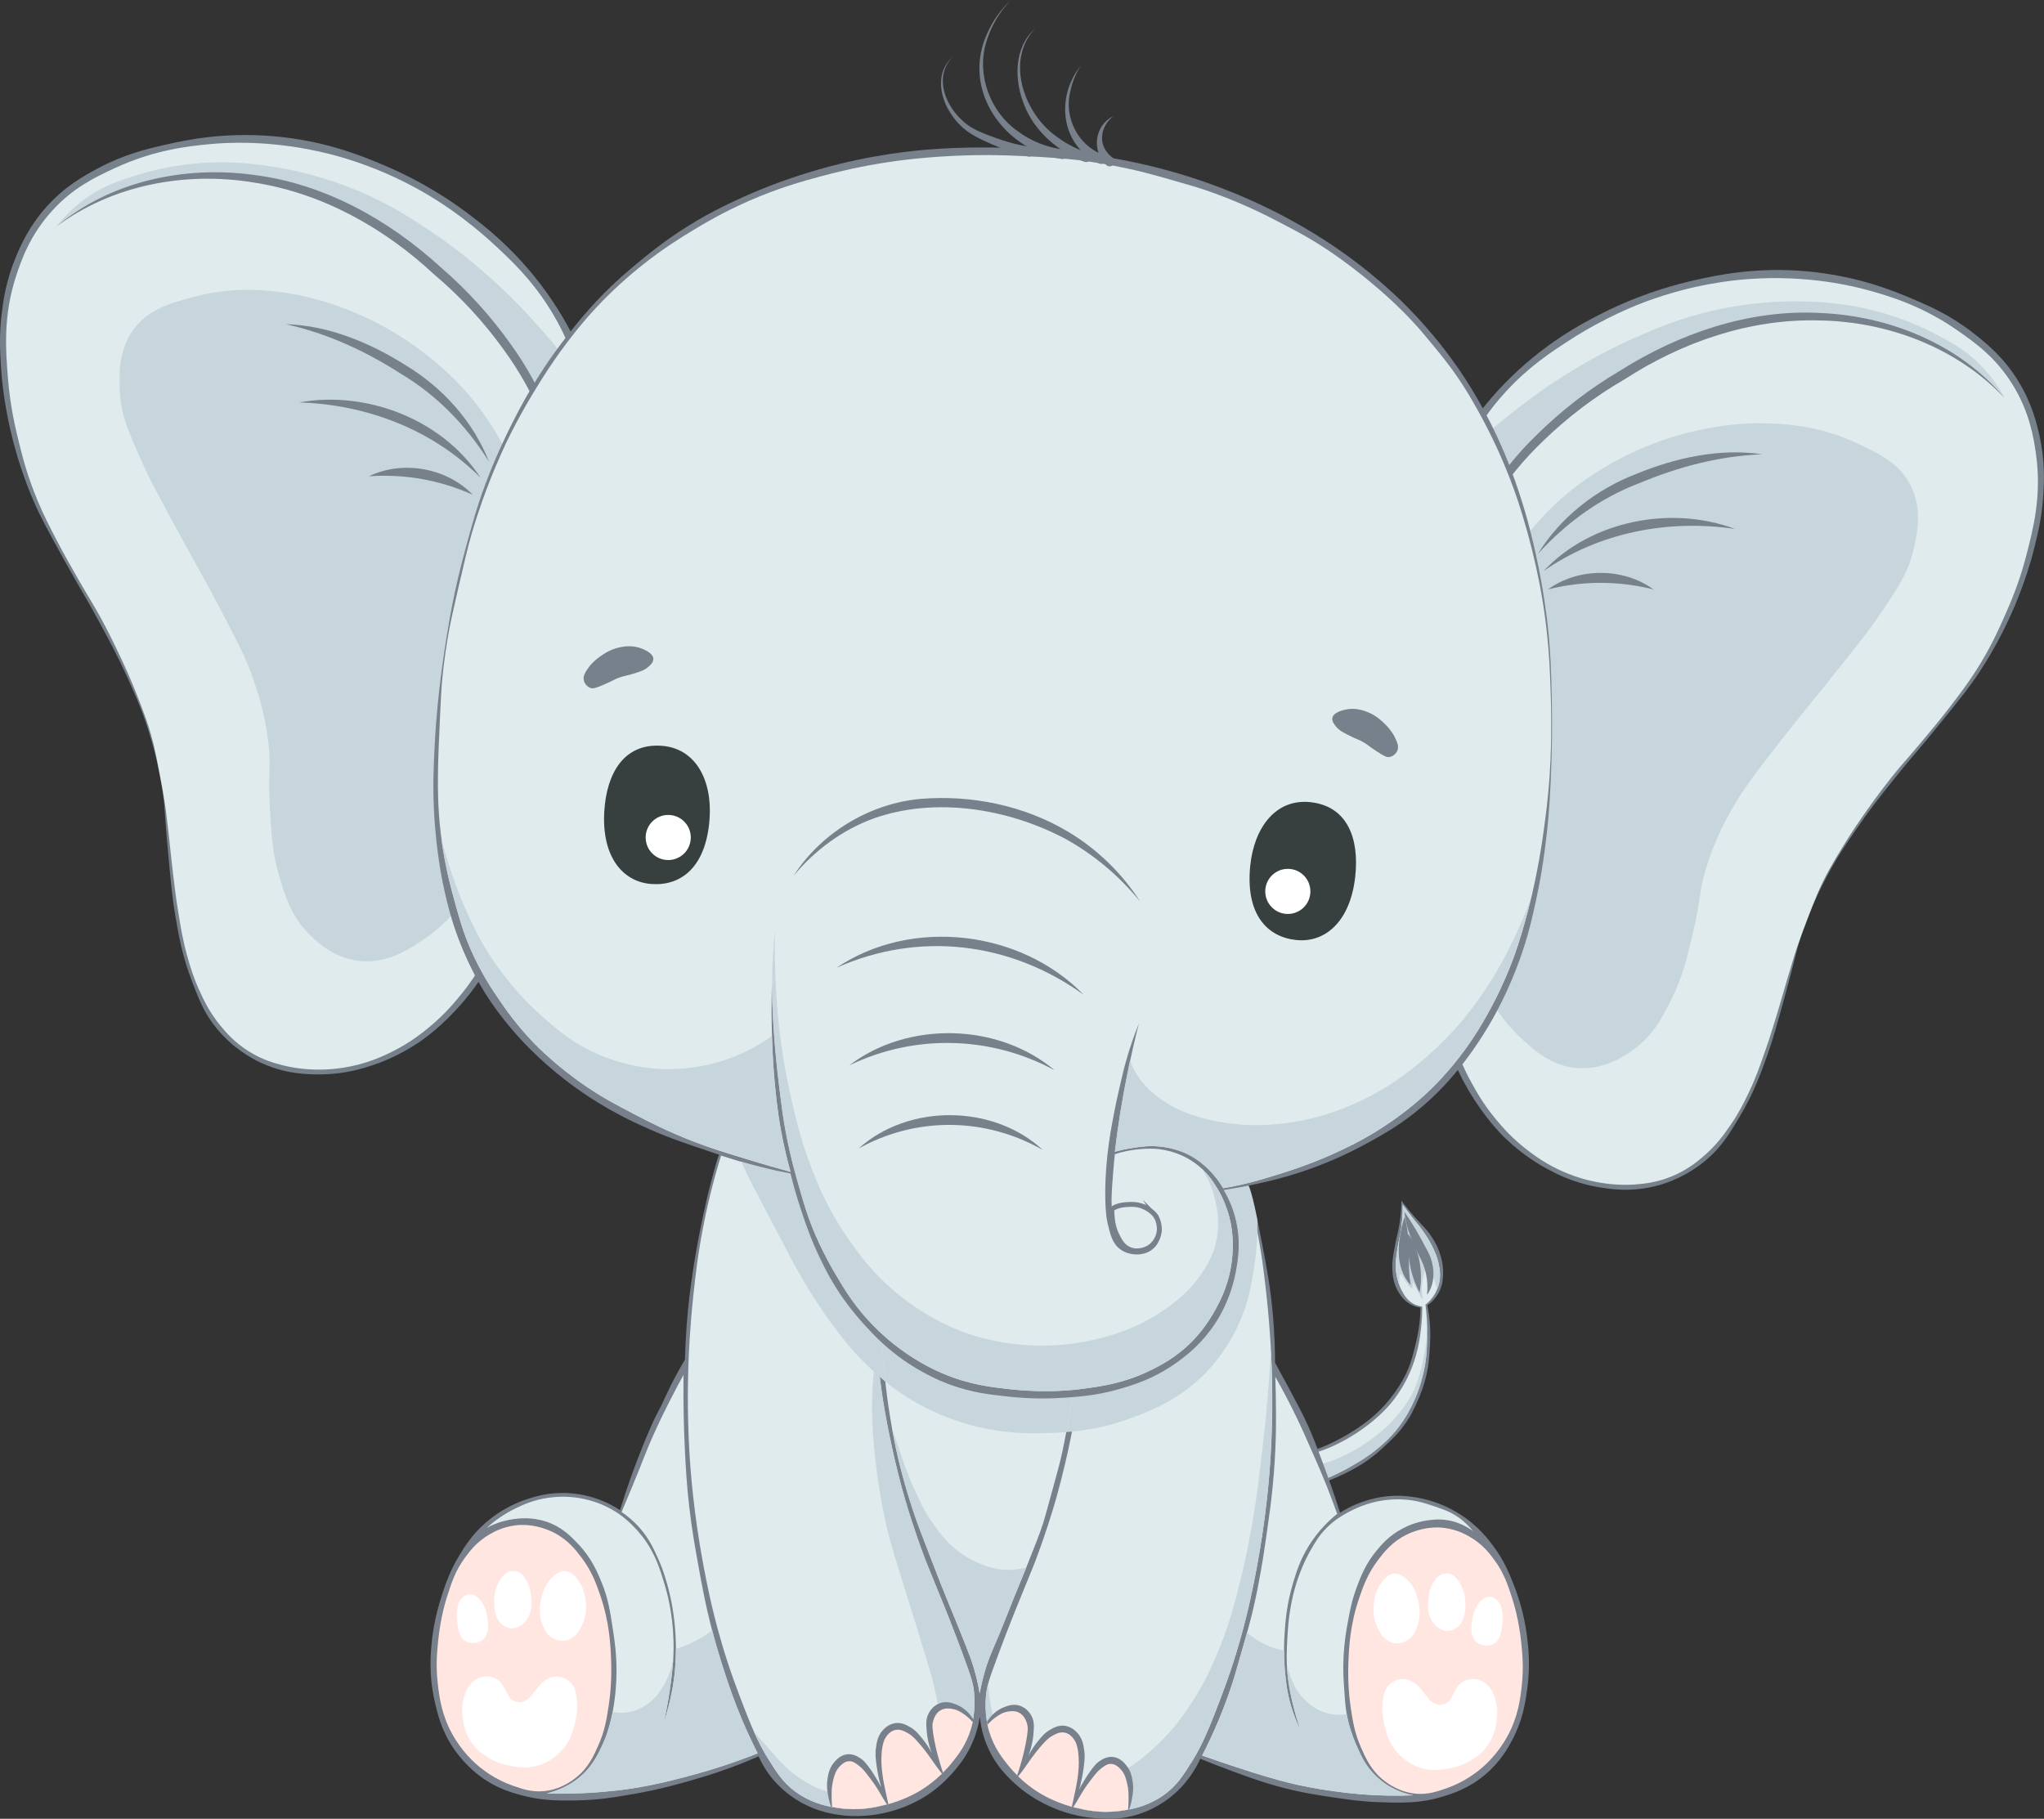 <?xml version="1.0" encoding="UTF-8"?><svg id="Layer_1" xmlns="http://www.w3.org/2000/svg" viewBox="0 0 420.41 374.12"><rect x="0" y="0" width="420.41" height="374.12" fill="#333333" stroke="none"/><defs><style>.cls-1{fill:#c7d6dc;}.cls-2{fill:#77818b;}.cls-3{fill:#76818b;}.cls-4{fill:#fff;}.cls-5{fill:#ffe6e1;}.cls-6{fill:none;stroke:#78808c;stroke-miterlimit:10;}.cls-7{fill:#78808c;}.cls-8{fill:#e0ebed;}.cls-9{fill:#dfebec;}.cls-10{fill:#c7d6dd;}.cls-11{fill:#37403f;}</style></defs><path class="cls-7" d="M270.38,298.28c1-.36,2.22-.85,3.57-1.5,2.05-.98,3.59-1.92,4.38-2.43,1.42-.91,3.21-2.08,5.23-4.04,1.81-1.77,3-3.39,3.6-4.27.55-.81,1.51-2.23,2.39-4.27.73-1.7,1.05-3,1.56-5.09.29-1.2.63-2.6.85-4.49.15-1.3.19-2.4.2-3.22-.49-.07-1.21-.23-1.99-.65-1.46-.78-2.18-1.96-2.57-2.61-1.1-1.85-1.18-3.64-1.23-4.87-.05-1.34.15-2.45.56-4.67.35-1.9.53-2.3.8-3.75.24-1.28.5-3.13.51-5.45,1.03,1.39,1.98,2.53,2.75,3.39,1.67,1.9,2.24,2.26,3.22,3.68.5.73,1.34,1.97,1.94,3.8.27.81.72,2.23.67,4.13-.03.94-.06,2.21-.76,3.64-.75,1.54-1.86,2.45-2.48,2.88.17.87.37,2.07.49,3.51.18,2.19.1,3.86.02,5.16-.1,1.69-.18,3.12-.56,5-.56,2.76-1.41,4.75-1.9,5.87-.62,1.44-1.39,3.17-2.84,5.16-1.2,1.65-2.3,2.69-3.66,3.97-1.02.97-2.38,2.24-4.4,3.6-1.63,1.09-3,1.78-4,2.28-1.45.72-2.73,1.25-3.73,1.63-.88-2.14-1.76-4.27-2.64-6.41Z"/><path class="cls-9" d="M295.88,259.87c-.33-1.52-.85-2.58-1.36-3.6-.78-1.57-1.59-2.68-2.14-3.44-.82-1.12-1.15-1.4-2.43-3.08-.62-.81-1.11-1.49-1.43-1.94.02,2.5-.24,4.47-.49,5.83-.21,1.12-.4,1.78-.63,3.35-.27,1.9-.41,2.85-.31,4.11.18,2.36,1.01,3.97,1.18,4.29.51.96,1.12,2.07,2.43,2.79.71.39,1.38.52,1.83.58,0,1.21-.06,2.78-.27,4.6-.16,1.4-.37,3.14-1,5.36-.79,2.78-1.81,4.77-2.19,5.47-1.08,2.03-2.18,3.46-2.7,4.11-1.45,1.8-2.77,2.95-3.73,3.77-.46.4-2.13,1.81-4.58,3.31-2.45,1.5-4.44,2.32-4.94,2.52-.95.38-1.8.68-2.53.91.73,1.78,1.46,3.56,2.2,5.34,2.06-.87,3.77-1.76,5.09-2.52,1.55-.89,3.29-1.89,5.34-3.57,1.1-.91,2.7-2.24,4.35-4.38,1.21-1.56,1.93-2.88,2.34-3.64.49-.9,1.52-2.91,2.34-5.67.56-1.88.82-3.41.94-4.2.26-1.73.29-3.02.33-4.94.03-1.03.05-2.25-.04-3.89-.07-1.19-.19-2.2-.29-2.97.5-.39,1.23-1.05,1.85-2.08.22-.36.7-1.21.96-2.41.36-1.65.09-2.98-.13-4.02Z"/><path class="cls-10" d="M295.58,265.27c.16-.38.32-.84.44-1.38.36-1.65.09-2.98-.13-4.02-.33-1.52-.85-2.58-1.36-3.6-.78-1.57-1.59-2.68-2.14-3.44-.82-1.12-1.15-1.4-2.43-3.08-.62-.81-1.11-1.49-1.43-1.94.02,2.5-.24,4.47-.49,5.83-.21,1.12-.4,1.78-.63,3.35-.27,1.9-.41,2.85-.31,4.11.11,1.4.44,2.53.73,3.29,0-.37,0-.71,0-1.01,0-.52.03-1.28.25-1.32.19-.04.38.53,1,1.47.3.46,1.04,1.57,1.34,1.45.28-.11.03-1.16.2-1.21.14-.03.4.66.87,1.63.33.68.91,1.87,1.09,1.81.17-.05-.21-1.05-.13-2.64.04-.69.14-1.18.33-2.05.29-1.3.43-1.95.71-1.99.15-.02.48.11,1.16,1.79.31.76.65,1.74.93,2.94Z"/><path class="cls-10" d="M293.56,274.32c-.25,2.4-.62,4.42-.97,6.01-.74,3.35-1.47,5.03-2.05,6.19-1.24,2.44-2.67,4.1-3.48,5.03-1.73,1.98-3.31,3.22-4.35,4.02-2.67,2.06-5.06,3.29-6.37,3.9-1.25.59-2.84,1.23-4.72,1.79.39.96.79,1.92,1.18,2.88,2.06-.87,3.77-1.76,5.09-2.52,1.55-.89,3.29-1.89,5.34-3.57,1.1-.91,2.7-2.24,4.35-4.38,1.21-1.56,1.93-2.88,2.34-3.64.49-.9,1.52-2.91,2.34-5.67.56-1.88.82-3.41.94-4.2.26-1.73.29-3.02.33-4.94,0-.29.01-.59.02-.91Z"/><path class="cls-3" d="M288.89,250.29c1.4,4.65.43,9.33,1.28,14.08-3.52-3.78-2.67-9.55-1.28-14.08h0Z"/><path class="cls-3" d="M289.61,253.77c2.45,3.49,3.09,7.97,2.38,12.12-2.01-3.71-2.59-7.94-2.38-12.12h0Z"/><path class="cls-3" d="M288.86,249.28c1.79,2.55,3.23,5.12,4.65,7.84,1.56,2.69,1.95,6.62,0,9.22.32-3.09-.29-5.67-1.78-8.32-1.37-2.74-2.56-5.65-2.87-8.74h0Z"/><path class="cls-3" d="M285.36,138.29c.47-9.05,1.32-14.39,2.74-19.45,1.19-4.24,3.31-11.67,7.96-20.58,2.79-5.35,6.34-12.01,13.1-19.06,8.21-8.55,16.51-12.82,20.63-14.89,3.24-1.63,9.73-4.61,18.49-6.61,4.7-1.07,12.85-2.86,23.49-1.88,10.35.96,17.81,4.05,21.53,5.63,3.62,1.54,7.89,3.38,12.68,7.15,2.57,2.02,6.09,4.84,9.11,9.74,2.89,4.68,3.86,8.91,4.38,11.25,1.17,5.3.96,9.5.8,12.15-.26,4.39-1.02,7.59-1.79,10.72-.46,1.87-1.93,7.6-5.18,14.65-1.31,2.84-3.33,6.81-6.25,11.25-1.94,2.95-4.09,5.61-8.31,10.81-4.81,5.93-5.39,6.33-9.38,11.34-2.82,3.54-4.86,6.12-7.41,9.83-2.14,3.11-4.18,6.07-6.43,10.36-1.14,2.17-2.99,5.95-4.73,10.9-1.42,4.03-1.26,4.57-3.75,13.58-1.58,5.72-2.37,8.58-3.48,11.7-1.42,3.99-2.88,8.02-5.72,12.77-2.17,3.63-3.74,6.26-6.88,8.93-3.97,3.37-7.99,4.71-9.65,5.18-5.68,1.62-10.34.83-12.95.36-4.92-.89-8.37-2.72-10.27-3.75-1.23-.67-4.69-2.62-8.4-6.16-.89-.85-4.24-4.13-7.68-10-2.9-4.95-4.16-8.84-6.52-16.26-2.69-8.47-4.16-15.08-4.56-16.91-1.02-4.71-1.59-8.17-3.45-21.8-3.33-24.33-2.27-28.24-2.13-30.95Z"/><path class="cls-8" d="M286.8,139.1c.19-3.24.5-8.04,1.76-14.28.31-1.51,1.67-8.05,4.88-16.32,3.03-7.79,6.28-13.45,7.86-16.08,2.65-4.39,4.78-7.94,8.58-12.03,4.63-4.99,9.01-7.87,12.86-10.36,7.49-4.85,13.94-7.31,16.08-8.1,9.5-3.48,17.44-4.28,20.84-4.53,12.28-.88,21.6,1.49,24.42,2.26,4.19,1.15,11.11,3.12,18.58,8.34,3.63,2.53,7.77,5.49,11.2,10.96,3.59,5.74,4.42,11.11,4.88,14.29,1.25,8.66-.53,15.49-2.02,21.2-1.46,5.61-3.33,9.85-4.59,12.68-1.12,2.53-2.85,6.38-5.84,11.02-1.66,2.58-3.13,4.5-5.06,7.03-2.14,2.8-3.91,4.91-6.13,7.56-3.57,4.25-3.8,4.32-5.96,7.03-.44.56-2.53,3.18-5.12,6.85-1.33,1.89-2.98,4.23-4.94,7.44-1.97,3.22-3.61,5.92-5.27,9.77-.68,1.58-1.3,3.21-2.21,5.6-.65,1.71-1.24,3.25-1.92,5.25-.29.85-.69,2.06-2.01,6.5-1.32,4.45-1.35,4.7-2.14,7.3-.77,2.54-1.42,4.68-2.37,7.41-1.21,3.49-2.07,5.97-3.62,9.16-.9,1.86-1.9,3.9-3.62,6.39-1.31,1.89-2.9,4.16-5.63,6.48-1.23,1.05-3.33,2.8-6.57,4.11-3.09,1.25-5.66,1.47-7.37,1.61-1.36.11-6.39.4-12.46-1.7-4.58-1.58-7.62-3.79-9.2-4.96-3.59-2.65-5.8-5.29-7.01-6.74-2.59-3.12-4.09-5.82-5.18-7.82-.48-.87-2.1-3.88-4.51-10.41-2.32-6.28-3.69-11.29-4.2-13.18-1.77-6.65-2.62-11.62-3.66-17.82-.79-4.72-1.76-10.55-2.5-18.36-.73-7.71-1.38-14.49-.84-23.56Z"/><path class="cls-1" d="M291.54,148.16c1.52-10.38,3.89-18.85,5.95-25.01,2.8-8.35,5.01-14.79,10.12-22.27,4.87-7.12,9.98-11.71,12.62-14.05,5.95-5.27,11.17-8.37,14.77-10.48,4.84-2.84,10.02-5.88,17.63-8.22,9.61-2.96,17.4-3.04,19.57-3.03,10.01.04,17.32,2.46,19.05,3.06,6.21,2.14,10.42,4.84,11.61,5.63,4.24,2.79,7.35,5.78,9.47,8.13-.97-1.83-2.56-4.4-5.09-6.94-3.13-3.14-6.18-4.74-9.59-6.49-2.32-1.19-6.08-2.92-11.02-4.29-7.48-2.07-13.49-2.17-17.03-2.2-2.98-.03-9.4.09-17.33,1.91-6.87,1.57-11.77,3.69-15.96,5.54-1.79.79-7.23,3.24-13.82,7.32-2.57,1.59-6.06,3.9-10,6.97-4.12,3.21-6.29,4.9-8.69,7.62-3.72,4.22-5.56,8.19-7.03,11.37-3.14,6.83-4.16,12.57-4.76,16.14-.97,5.72-1.02,10.07-1.07,15.07-.06,5.83.26,10.71.6,14.23Z"/><path class="cls-3" d="M291.54,148.16c1.21-10.67,3.89-21.17,7.45-31.3,3.34-10.33,9.22-19.8,17.02-27.35,5.13-5.07,10.9-9.54,17.12-13.21,12.19-7.69,26.48-12.66,41.03-11.93,14.35.55,28.87,6.39,38.18,17.55-9.8-10.43-24.07-15.8-38.23-16.01-14.25-.36-28.07,4.43-39.96,12.11-6.14,3.55-11.78,7.85-16.87,12.79-7.67,7.37-13.53,16.46-17.1,26.48-3.79,10.02-6.82,20.29-8.64,30.88h0Z"/><path class="cls-10" d="M297.76,153.13c.58-6.95,1.21-11.79,3.45-18.24,1.86-5.37,3.92-11.21,8.23-18.08,2.13-3.39,5.53-8.73,11.6-14.16,1.89-1.69,9.07-7.89,20.49-11.94,10.44-3.7,18.98-3.67,20.76-3.65,3.85.05,11.41.23,19.77,4.17,4.48,2.11,8.67,4.08,10.96,8.69,2.41,4.86,1.3,9.84.6,12.98-1.09,4.9-3.36,8.25-7.86,14.77-1.03,1.49-2.34,3.33-10.48,13.46-5.9,7.34-6.42,7.89-9.17,11.43-5,6.44-7.54,9.74-9.65,13.46-1.43,2.52-3.81,6.78-5.6,12.74-1.53,5.08-.86,5.52-2.62,12.98-1.34,5.71-2.22,9.33-4.41,13.7-1.89,3.78-3.7,7.39-7.74,10.36-1.52,1.11-5.67,4.16-11.2,3.93-5.87-.25-9.82-4.05-12.52-6.64-6.43-6.18-8.67-13.44-10.83-20.76-1.47-4.97-2.09-9.62-3.33-18.94-1.33-9.97-.89-15.15-.46-20.28Z"/><path class="cls-3" d="M316.32,113.92c4.63-7.53,12.03-13.29,20.26-16.45,8.13-3.32,17.06-5.3,25.83-4.03-8.76.37-17.04,2.54-25.1,5.89-8.12,3.06-15.15,8.17-20.99,14.6h0Z"/><path class="cls-3" d="M317.45,117.49c9.76-10.41,26.19-13.61,39.42-8.69-13.73-2.02-27.97.68-39.42,8.69h0Z"/><path class="cls-3" d="M318.4,121.24c6.19-4.52,15.49-4.53,21.68,0-7.21-1.79-14.47-1.81-21.68,0h0Z"/><path class="cls-3" d="M126.77,124.34c1.13-8.99,1.22-14.4.71-19.63-.42-4.38-1.21-12.07-4.23-21.66-1.81-5.75-4.14-12.94-9.56-21.06-6.59-9.86-14.01-15.51-17.71-18.27-2.9-2.17-8.77-6.25-17.05-9.75-4.44-1.88-12.15-5.07-22.8-5.96-10.36-.87-18.24.87-22.18,1.77-3.84.88-8.36,1.95-13.74,4.81-2.88,1.54-6.85,3.7-10.68,7.99-3.66,4.1-5.36,8.09-6.28,10.31-2.08,5.01-2.61,9.18-2.92,11.82-.52,4.37-.32,7.66-.12,10.87.12,1.92.57,7.83,2.53,15.33.79,3.03,2.08,7.28,4.18,12.18,1.4,3.25,3.04,6.24,6.28,12.1,3.7,6.68,4.2,7.18,7.25,12.81,2.15,3.98,3.71,6.88,5.58,10.97,1.56,3.43,3.06,6.71,4.52,11.33.74,2.33,1.9,6.38,2.75,11.56.69,4.21.44,4.72,1.32,14.02.55,5.91.83,8.86,1.38,12.13.7,4.18,1.43,8.4,3.39,13.58,1.5,3.96,2.58,6.82,5.21,10,3.32,4.02,7.04,6.03,8.59,6.79,5.3,2.59,10.04,2.63,12.69,2.62,5-.02,8.72-1.21,10.77-1.89,1.33-.44,5.08-1.76,9.35-4.6,1.03-.68,4.9-3.32,9.32-8.5,3.72-4.36,5.65-7.97,9.27-14.86,4.14-7.87,6.73-14.11,7.45-15.85,1.83-4.46,3-7.77,7.22-20.85,7.54-23.37,7.18-27.41,7.52-30.1Z"/><path class="cls-8" d="M125.21,124.89c.38-3.22.92-8,.77-14.37-.04-1.54-.23-8.22-1.95-16.92-1.62-8.2-3.83-14.35-4.92-17.21-1.84-4.79-3.32-8.65-6.33-13.35-3.68-5.73-7.49-9.33-10.85-12.46-6.52-6.08-12.44-9.64-14.41-10.79-8.74-5.09-16.42-7.27-19.73-8.11-11.94-3.02-21.53-2.32-24.43-2.05-4.33.4-11.48,1.12-19.75,4.95-4.02,1.86-8.62,4.05-12.94,8.83-4.54,5.02-6.3,10.16-7.31,13.22-2.75,8.31-2.19,15.34-1.72,21.23.46,5.78,1.55,10.28,2.29,13.29.66,2.68,1.69,6.79,3.82,11.87,1.18,2.84,2.29,4.98,3.75,7.81,1.62,3.13,2.99,5.51,4.71,8.52,2.77,4.81,2.98,4.92,4.63,7.96.34.62,1.94,3.58,3.84,7.64.98,2.09,2.19,4.69,3.56,8.19,1.37,3.51,2.52,6.46,3.48,10.54.39,1.68.72,3.39,1.19,5.9.34,1.8.65,3.42.97,5.51.14.88.32,2.15.84,6.75.52,4.61.51,4.86.83,7.56.31,2.64.58,4.86,1.03,7.71.58,3.65,1,6.24,1.96,9.65.56,1.99,1.19,4.18,2.44,6.92.95,2.09,2.12,4.6,4.41,7.36,1.03,1.25,2.79,3.34,5.74,5.2,2.82,1.78,5.31,2.44,6.97,2.87,1.32.34,6.22,1.52,12.57.51,4.78-.76,8.17-2.4,9.93-3.27,4-1.98,6.64-4.19,8.09-5.41,3.1-2.62,5.04-5.02,6.47-6.79.62-.77,2.75-3.45,6.26-9.46,3.38-5.77,5.62-10.47,6.44-12.24,2.91-6.23,4.62-10.98,6.73-16.9,1.61-4.51,3.58-10.08,5.68-17.63,2.07-7.46,3.9-14.02,4.95-23.05Z"/><path class="cls-1" d="M118.95,132.98c.32-10.49-.53-19.24-1.48-25.67-1.29-8.71-2.34-15.43-6.06-23.7-3.54-7.86-7.77-13.28-9.97-16.05-4.93-6.23-9.53-10.2-12.7-12.91-4.27-3.65-8.84-7.54-15.91-11.18-8.95-4.6-16.6-6.04-18.74-6.41-9.86-1.72-17.48-.61-19.29-.32-6.49,1.02-11.11,2.94-12.42,3.51-4.66,2.01-8.24,4.4-10.75,6.34,1.27-1.63,3.29-3.88,6.23-5.94,3.63-2.54,6.91-3.58,10.58-4.71,2.5-.77,6.5-1.81,11.6-2.29,7.73-.73,13.66.23,17.15.81,2.94.5,9.24,1.74,16.73,4.91,6.49,2.75,10.94,5.7,14.74,8.25,1.63,1.09,6.55,4.45,12.32,9.63,2.25,2.02,5.29,4.9,8.63,8.61,3.49,3.88,5.34,5.92,7.22,9.03,2.92,4.8,4.04,9.04,4.93,12.43,1.89,7.27,1.89,13.1,1.86,16.72-.04,5.8-.76,10.09-1.58,15.02-.96,5.75-2.13,10.5-3.08,13.91Z"/><path class="cls-3" d="M118.95,132.98c.07-10.74-1.12-21.38-3.09-31.91-1.76-10.49-5.94-20.47-12.2-29.07-4.14-5.76-8.94-10.97-14.37-15.55-10.36-9.65-23.13-16.78-37.22-18.93-13.98-2.27-28.97.51-40.44,9.06,11.12-9.35,26.43-12.56,40.66-10.59,14.46,1.83,27.66,9.23,38.31,18.94,5.47,4.7,10.37,10.11,14.54,16,6.35,8.8,10.49,19.16,11.96,29.91,1.73,10.6,2.54,21.41,1.85,32.12h0Z"/><path class="cls-10" d="M111.97,136.78c.64-6.94.88-11.82-.2-18.56-.89-5.61-1.9-11.72-4.94-19.24-1.5-3.71-3.91-9.57-8.94-15.97-1.56-1.99-7.55-9.36-18.08-15.34-9.63-5.47-18.04-6.94-19.8-7.23-3.8-.62-11.27-1.77-20.2.64-4.79,1.29-9.26,2.5-12.31,6.64-3.22,4.37-3,9.46-2.86,12.68.22,5.01,1.87,8.72,5.15,15.92.75,1.65,1.72,3.68,7.96,15.09,4.52,8.26,4.94,8.89,7.03,12.86,3.79,7.22,5.72,10.91,7.14,14.94.96,2.73,2.56,7.34,3.28,13.53.61,5.27-.12,5.59.3,13.24.32,5.86.55,9.57,1.94,14.26,1.2,4.05,2.35,7.93,5.81,11.56,1.3,1.36,4.85,5.09,10.33,5.83,5.82.78,10.38-2.26,13.48-4.34,7.42-4.96,10.89-11.72,14.3-18.54,2.31-4.63,3.74-9.11,6.6-18.06,3.06-9.59,3.53-14.76,4-19.89Z"/><path class="cls-3" d="M100.56,94.93c-4.63-7.35-10.66-13.62-18.11-18.05-7.34-4.71-15.12-8.3-23.68-10.2,8.86.28,17.3,3.8,24.73,8.49,7.55,4.56,13.83,11.53,17.06,19.75h0Z"/><path class="cls-3" d="M98.82,98.25c-9.87-9.9-23.42-15.05-37.29-15.47,13.89-2.52,29.51,3.51,37.29,15.47h0Z"/><path class="cls-3" d="M97.23,101.77c-6.78-3.04-13.93-4.3-21.34-3.8,6.89-3.37,16.04-1.73,21.34,3.8h0Z"/><path class="cls-7" d="M140.88,279.66c-1.88,3.2-2.85,5.14-3.39,6.34-.15.33-.72,1.47-1.44,3.05-.59,1.3-1.18,1.8-3.87,8.46-1.48,3.66-3.11,8.06-4.66,13.12-1.05-.69-2.5-1.51-4.33-2.19-1.22-.45-3.37-1.12-6.12-1.3-4.06-.26-7.13.72-8.61,1.21-2.02.66-5.23,2.01-8.41,4.73-2.9,2.49-4.46,5.01-5.58,6.87-1.9,3.12-2.79,5.77-3.53,8.01-1.65,4.99-2.06,8.98-2.14,9.87-.24,2.47-.61,6.71.58,12.01.61,2.71,1.42,6.2,4.02,9.96,2.54,3.67,5.44,5.68,6.39,6.3,2.87,1.88,5.41,2.61,7.28,3.13,4.15,1.15,7.43,1.15,10.94,1.12,4.98-.04,8.66-.69,12.37-1.34,5.03-.88,8.82-1.94,11.43-2.68,4.51-1.27,7.66-2.43,8.58-2.77,2.26-.84,4.17-1.64,5.63-2.28.58,1.29,1.53,3.05,3.08,4.87.69.8,2.59,2.9,5.72,4.64,3.5,1.95,6.63,2.38,8.22,2.59,1.04.14,5.37.63,10.66-.92,3.67-1.08,6.19-2.66,7.05-3.23.73-.48,3.06-2.07,5.42-4.83.86-1.01,2.18-2.55,3.35-4.91,1.25-2.5,1.77-4.78,2.01-6.34.15,1.53.53,3.75,1.61,6.21,1.7,3.89,4.18,6.22,5.63,7.55.69.64,3.15,2.82,7.01,4.6,4.12,1.89,7.75,2.36,9.65,2.5,1.98.15,4.61.32,7.91-.58,1.29-.35,4.14-1.27,7.1-3.53,3.72-2.84,5.59-6.26,6.43-8.13,1.71.7,4.07,1.64,6.92,2.68,3.23,1.18,5.54,2.02,8.53,2.86,4.85,1.37,8.7,1.94,11.88,2.41,3.36.49,5.88.86,9.33.98,4.7.16,8.56.29,13.26-1.16,2.09-.65,5.41-1.71,8.75-4.56,3.15-2.68,4.71-5.57,5.54-7.15,2.13-4.04,2.65-7.58,3.04-10.36.68-4.93.23-8.75-.03-10.79-.57-4.53-1.74-8.14-2.69-10.56-.93-2.38-1.98-5.04-4.24-8.08-1.07-1.43-3.12-4.14-6.74-6.48-1.24-.8-3.47-2.08-6.52-2.95-3.47-.99-6.25-.95-6.88-.94-1.3.03-4.38.22-7.95,1.7-1.45.6-2.6,1.26-3.44,1.79-1.33-4.16-2.58-7.63-3.56-10.26-1.59-4.24-2.38-6.36-3.81-9.29-.82-1.69-1.69-3.31-3.39-6.49-1.08-2.01-1.99-3.68-2.62-4.82,0-2.4-.08-5.69-.42-9.59-.49-5.73-1.31-10.02-2.08-14.05-1.4-7.26-2.12-10.89-2.98-12.92-3.33-7.89-10.78-11.78-17.03-14.95-17.86-9.04-35.02-8.8-43.95-8.58-2.17.05-10.49.33-20.96,2.74-4.25.98-8.94,2.33-14.17,4.7-10.51,4.78-12.34,8.78-12.8,9.94-.36.91-.73,2.26-1.46,4.97-.84,3.12-1.35,5.47-1.82,7.68-.67,3.17-1.35,6.53-2.04,11.06-.26,1.74-.69,4.62-1.06,8.45-.37,3.87-.53,7.23-.59,9.89Z"/><path class="cls-8" d="M140.61,282.76c-.81,1.47-1.84,3.39-2.99,5.67-.85,1.68-2.05,4.07-3.39,7.1-1.01,2.28-1.35,3.23-2.72,6.65-.86,2.13-2.09,5.16-3.66,8.84,1.01.68,2.41,1.76,3.79,3.35,1.86,2.13,2.78,4.14,3.71,6.21,1.19,2.65,1.76,4.8,2.14,6.25.26.98.99,3.93,1.34,7.91.37,4.24.11,7.53,0,8.75-.26,2.8-.87,6.57-2.32,10.85.41-1.76.9-4.15,1.3-7.01.41-2.95.84-6.07.71-10.05-.17-5.54-1.33-9.73-1.79-11.25-.99-3.3-1.96-6.58-4.67-10.05-2.4-3.09-4.89-4.68-5.47-5.04-.99-.62-3.22-1.89-6.39-2.59-1.31-.29-4-.75-7.37-.27-3.14.45-5.36,1.5-6.7,2.14-2.65,1.28-4.64,2.81-6.03,4.06,1.16-.62,3.02-1.45,5.45-1.79,1.14-.16,3.74-.49,6.74.49,3.25,1.06,5.16,3.07,6.57,4.55,2.85,2.98,4.1,6.02,4.95,8.14,1.31,3.25,1.69,5.82,2.28,9.69.35,2.34.75,5.06.71,8.71-.05,4.69-.78,8.05-.94,8.75-.38,1.7-.85,3.73-2.01,6.21-.73,1.55-1.65,3.52-3.44,5.4-2.65,2.78-5.85,3.95-7.95,4.47,2.22.07,4.95.07,8.08-.09,4.91-.25,8.6-.81,9.69-.98,4.2-.66,7.28-1.45,10.32-2.23,3.95-1.02,6.88-1.96,7.86-2.28,2.84-.93,5.33-1.85,7.41-2.68-.89-1.76-2.03-4.1-3.22-6.92-1.59-3.76-2.57-6.69-3.35-9.02-1.63-4.89-2.65-8.77-3.08-10.5-1.13-4.48-1.73-7.76-2.47-11.85-.71-3.89-1.38-7.57-1.95-12.54-.54-4.72-.72-8.26-.89-11.79-.19-3.97-.35-9.15-.27-15.27Z"/><path class="cls-10" d="M152.63,353.73c-1.59-3.76-2.57-6.69-3.35-9.02-1.34-4.02-2.27-7.36-2.79-9.38-.59.46-1.14.84-1.63,1.16-.79.51-1.88,1.15-3.24,1.74-.96.42-1.84.73-2.6.96,0,2.04-.12,3.56-.19,4.31-.26,2.8-.87,6.57-2.32,10.85.41-1.76.9-4.15,1.3-7.01.26-1.87.52-3.8.65-5.97-.29,1.59-.87,3.45-1.97,5.33-.65,1.1-1.57,2.62-3.39,3.89-1.85,1.28-3.59,1.58-3.93,1.63-1.27.2-2.35.08-3.13-.08-.06.33-.12.57-.15.7-.38,1.7-.85,3.73-2.01,6.21-.73,1.55-1.65,3.52-3.44,5.4-2.65,2.78-5.85,3.95-7.95,4.47,2.22.07,4.95.07,8.08-.09,4.91-.25,8.6-.81,9.69-.98,4.2-.66,7.28-1.45,10.32-2.23,3.95-1.02,6.88-1.96,7.86-2.28,2.84-.93,5.33-1.85,7.41-2.68-.89-1.76-2.03-4.1-3.22-6.92Z"/><path class="cls-5" d="M107.2,313.67c-3.19.1-5.45,1.34-6.39,1.88-2.7,1.53-4.18,3.5-5.18,4.87-1.94,2.64-2.71,5-3.62,7.82-.28.85-1.38,4.34-1.88,9.2-.24,2.31-.51,5.16-.09,8.84.31,2.7.73,6.31,2.95,10.36,2.05,3.73,4.61,5.98,5.72,6.88,2.8,2.27,5.48,3.34,6.79,3.8,2.03.7,3.85,1.34,6.3,1.12,3.52-.32,5.89-2.17,6.7-2.81,2.54-2.03,3.59-4.42,4.6-6.7,1.3-2.94,1.68-5.36,2.1-8.13.22-1.46.67-4.88.49-9.42-.12-3.04-.33-7.66-2.23-13.22-.83-2.42-1.74-4.99-3.89-7.82-1.21-1.59-2.83-3.67-5.76-5.14-3.17-1.59-6.03-1.54-6.61-1.52Z"/><path class="cls-4" d="M116.29,323.18c-1.24-.1-2.2.8-2.8,1.37-1.2,1.14-1.63,2.44-1.94,3.39-.26.82-.92,3.02-.18,5.6.31,1.07.92,2.37,1.64,2.95,1.03.84,2.68,1.39,4.05.74,1.62-.77,2.21-1.97,2.74-3.13,1.08-2.36.72-4.56.57-5.45-.14-.81-.42-2.25-1.51-3.65-.59-.75-1.36-1.73-2.57-1.83Z"/><path class="cls-4" d="M105.36,323.15c-1.22,0-2.22,1.15-2.89,2.53-.72,1.5-.84,2.78-.83,3.81,0,1.45.16,3.04,1.25,4.32.16.19,1.38,1.42,2.92,1.1,2.4-.5,3.09-2.81,3.22-3.16.41-1.13.32-2.08.21-3.25-.13-1.36-.31-2.38-1.1-3.63-.75-1.18-1.44-1.74-2.77-1.73Z"/><path class="cls-4" d="M96.49,327.94c-1.27.12-2.05,1.49-2.17,1.91-.4,1.3-.47,2.4-.24,4.11.2,1.49.44,2.18.89,2.89.51.8,1.8,1.33,3.04,1.04,1.43-.33,1.92-1.24,2.17-1.94.31-.85.3-2.01.03-3.42-.22-1.15-.42-1.91-1.22-3.13-.35-.52-1.31-1.57-2.5-1.46Z"/><path class="cls-4" d="M106.62,350.13c-.67-.04-1.15-.35-1.34-.49-.56-.41-.65-.83-1.21-1.83-.58-1.04-.87-1.56-1.38-2.01-1.05-.92-2.33-.98-2.5-.98-1.55-.05-2.6.85-2.95,1.14-1.11.94-1.47,2.1-1.76,3.06-.59,1.91-.4,3.52-.27,4.49.12.95.35,2.57,1.41,4.33,1.3,2.18,3.08,3.26,3.97,3.8,1.85,1.1,3.51,1.42,4.38,1.59,1.43.27,3.55.66,6.07-.18.5-.17,3.01-1.05,4.98-3.55,1.38-1.76,1.82-3.45,2.21-4.98.71-2.78.46-4.76.36-5.4-.17-1.09-.33-2.02-1.09-2.88-.16-.19-1.23-1.34-2.9-1.38-1.35-.04-2.32.67-2.75.98-.54.4-1.04,1.02-2.03,2.26-.67.84-.93,1.24-1.56,1.61-.31.18-.87.5-1.63.45Z"/><path class="cls-5" d="M295.83,314.19c3.19.1,5.45,1.34,6.39,1.88,2.7,1.53,4.18,3.5,5.18,4.87,1.94,2.64,2.71,5,3.62,7.82.28.85,1.38,4.34,1.88,9.2.24,2.31.51,5.16.09,8.84-.31,2.7-.73,6.31-2.95,10.36-2.05,3.73-4.61,5.98-5.72,6.88-2.8,2.27-5.48,3.34-6.79,3.8-2.03.7-3.85,1.34-6.3,1.12-3.52-.32-5.89-2.17-6.7-2.81-2.54-2.03-3.59-4.42-4.6-6.7-1.3-2.94-1.68-5.36-2.1-8.13-.22-1.46-.67-4.88-.49-9.42.12-3.04.33-7.66,2.23-13.22.83-2.42,1.74-4.99,3.89-7.82,1.21-1.59,2.83-3.67,5.76-5.14,3.17-1.59,6.03-1.54,6.61-1.52Z"/><path class="cls-4" d="M286.75,323.7c1.24-.1,2.2.8,2.8,1.37,1.2,1.14,1.63,2.44,1.94,3.39.26.82.92,3.02.18,5.6-.31,1.07-.92,2.37-1.64,2.95-1.03.84-2.68,1.39-4.05.74-1.62-.77-2.21-1.97-2.74-3.13-1.08-2.36-.72-4.56-.57-5.45.14-.81.42-2.25,1.51-3.65.59-.75,1.36-1.73,2.57-1.83Z"/><path class="cls-4" d="M297.68,323.67c1.22,0,2.22,1.15,2.89,2.53.72,1.5.84,2.78.83,3.81,0,1.45-.16,3.04-1.25,4.32-.16.19-1.38,1.42-2.92,1.1-2.4-.5-3.09-2.81-3.22-3.16-.41-1.13-.32-2.08-.21-3.25.13-1.36.31-2.38,1.1-3.63.75-1.18,1.44-1.74,2.77-1.73Z"/><path class="cls-4" d="M306.55,328.47c1.27.12,2.05,1.49,2.17,1.91.4,1.3.47,2.4.24,4.11-.2,1.49-.44,2.18-.89,2.89-.51.8-1.8,1.33-3.04,1.04-1.43-.33-1.92-1.24-2.17-1.94-.31-.85-.3-2.01-.03-3.42.22-1.15.42-1.91,1.22-3.13.35-.52,1.31-1.57,2.5-1.46Z"/><path class="cls-4" d="M296.41,350.66c.67-.04,1.15-.35,1.34-.49.56-.41.65-.83,1.21-1.83.58-1.04.87-1.56,1.38-2.01,1.05-.92,2.33-.98,2.5-.98,1.55-.05,2.6.85,2.95,1.14,1.11.94,1.47,2.1,1.76,3.06.59,1.91.4,3.52.27,4.49-.12.95-.35,2.57-1.41,4.33-1.3,2.18-3.08,3.26-3.97,3.8-1.85,1.1-3.51,1.42-4.38,1.59-1.43.27-3.55.66-6.07-.18-.5-.17-3.01-1.05-4.98-3.55-1.38-1.76-1.82-3.45-2.21-4.98-.71-2.78-.46-4.76-.36-5.4.17-1.09.33-2.02,1.09-2.88.16-.19,1.23-1.34,2.9-1.38,1.35-.04,2.32.67,2.75.98.54.4,1.04,1.02,2.03,2.26.67.84.93,1.24,1.56,1.61.31.18.87.5,1.63.45Z"/><path class="cls-8" d="M262.3,283.16c.08,2.03.15,4.73.15,7.92,0,1.82,0,3.91-.12,6.67-.04,1.02-.18,4.17-.6,8.34-.31,3.13-.62,5.31-1.16,9.11-.43,3-.75,5.25-1.31,8.37-.33,1.84-.76,4.18-1.46,7.21-.62,2.68-1.21,4.75-2.38,8.87-1.1,3.88-1.67,5.87-2.53,8.34-.89,2.56-1.7,4.55-2.14,5.63-1.24,2.99-2.46,5.52-3.48,7.5,2.74.96,5.06,1.74,6.82,2.32,2.8.92,4.38,1.44,6.61,2.08,1.8.52,3.7,1.07,6.28,1.64,3.28.72,5.81,1.08,7.5,1.31,1.54.21,4.01.55,7.27.74,2.36.14,5.38.23,8.9.09-1.09-.21-2.65-.63-4.35-1.55-.76-.41-2.49-1.43-4.14-3.31-1.53-1.73-2.23-3.32-3.16-5.42-1.07-2.41-1.56-4.38-1.73-5.09-.48-2.04-.59-3.5-.77-6.16-.15-2.08-.3-4.22-.15-7.12.16-3.03.56-5.29.83-6.76.46-2.54.86-4.69,1.88-7.41.81-2.18,1.78-4.7,3.96-7.38,1.02-1.26,2.62-3.19,5.42-4.67,2.41-1.28,4.55-1.62,5.45-1.73,1.09-.13,2.75-.32,4.82.21,2,.51,3.44,1.43,4.26,2.05-.63-.79-1.6-1.86-3.01-2.85-1.59-1.11-2.99-1.6-4.79-2.21-1.76-.6-3.42-1.18-5.78-1.4-1.18-.11-3.43-.22-6.19.36-.83.18-3.15.72-5.84,2.17-1.14.62-2.83,1.55-4.56,3.31-1.52,1.54-2.33,2.95-3.31,4.67-.29.51-1.44,2.56-2.47,5.51-.91,2.6-1.3,4.66-1.53,5.89-.49,2.65-.6,4.65-.71,6.68-.13,2.4-.24,4.46.03,7.24.25,2.6.71,4.58,1.07,6.1.52,2.2,1.11,4.06,1.61,5.48-.61-1.23-1.35-2.93-1.97-5.03-.79-2.69-1.01-4.8-1.19-6.58-.11-1.14-.38-4.15-.12-8.16.16-2.49.41-6.1,1.76-10.57.68-2.23,1.44-4.75,3.28-7.68,1.96-3.12,4.2-5.22,5.78-6.49-.49-1.37-1.2-3.32-2.11-5.63-1.01-2.53-1.82-4.39-2.92-6.88-1.45-3.3-2.23-5.08-3.36-7.41-1.04-2.15-2.48-5-4.35-8.31Z"/><path class="cls-10" d="M286.3,367.75c-.76-.41-2.49-1.43-4.14-3.31-1.53-1.73-2.23-3.32-3.16-5.42-1.07-2.41-1.56-4.38-1.73-5.09-.11-.46-.2-.9-.27-1.32-1.18.18-2.65.2-4.26-.27-2.36-.7-3.8-2.12-4.47-2.79-1.63-1.65-2.32-3.35-2.79-4.56-.26-.67-.57-1.6-.79-2.73.02.65.07,1.32.14,2.05.25,2.6.71,4.58,1.07,6.1.52,2.2,1.11,4.06,1.61,5.48-.61-1.23-1.35-2.93-1.97-5.03-.79-2.69-1.01-4.8-1.19-6.58-.08-.78-.23-2.46-.23-4.73-1.12-.21-2.54-.61-4.07-1.36-1.47-.72-2.64-1.58-3.56-2.38-.3,1.09-.65,2.31-1.08,3.82-1.1,3.88-1.67,5.87-2.53,8.34-.89,2.56-1.7,4.55-2.14,5.63-1.24,2.99-2.46,5.52-3.48,7.5,2.74.96,5.06,1.74,6.82,2.32,2.8.92,4.38,1.44,6.61,2.08,1.8.52,3.7,1.07,6.28,1.64,3.28.72,5.81,1.08,7.5,1.31,1.54.21,4.01.55,7.27.74,2.36.14,5.38.23,8.9.09-1.09-.21-2.65-.63-4.35-1.55Z"/><path class="cls-8" d="M148.32,237.69c.82.26,1.96.63,3.33,1.04,1.53.46,3.14.95,5.12,1.46,1.39.36,2.37.58,4.12.97,3.07.68,4.67,1.04,6.89,1.44,2.74.5,4.87.78,7.03,1.07,1.96.26,3.63.46,4.88.6-.16,2.31-.34,5.77-.36,10-.02,4.34.19,8,.6,15.13.37,6.51.56,9.76.83,12.27.7,6.4,1.69,11.24,2.32,14.29,1.31,6.34,2.66,11.06,3.1,12.57.55,1.88,1.88,6.33,3.99,11.91.78,2.06.58,1.41,4.17,10.3.14.34,1.71,4.24,3.63,9.41,1.83,4.91,2.21,6.21,2.38,8.04.37,3.83-.46,6.72-.66,7.38-1.01,3.36-2.73,5.53-4.01,7.1-2.11,2.6-4.36,4.3-5.99,5.34-.81.51-3.64,2.25-7.8,3.28-1.87.46-5.06,1.21-9.17.66-1.88-.25-5.59-.8-9.17-3.45-2.49-1.84-3.76-3.84-5.6-6.79-1.51-2.42-2.74-4.89-4.82-10.24-1.53-3.95-3.18-8.22-4.94-14.35-1.89-6.6-2.86-11.69-3.5-15.08-2.01-10.69-2.67-19.33-2.93-23.98-.14-2.48-.44-8.77-.18-16.91.09-2.81.32-8.1,1.04-14.77.4-3.74.87-8.06,1.94-13.64.76-3.98,1.92-9.12,3.75-15.04Z"/><path class="cls-10" d="M197.99,340.15c-1.92-5.17-3.49-9.07-3.63-9.41-3.59-8.9-3.39-8.24-4.17-10.3-2.11-5.58-3.44-10.03-3.99-11.91-.44-1.5-1.79-6.22-3.1-12.57-.63-3.05-1.62-7.89-2.32-14.29-.13-1.22-.25-2.61-.37-4.47-.83,4.82-1.05,8.9-1.06,12.03-.01,5.23.57,9.99.89,12.62.78,6.4,1.87,11.16,2.2,12.57.64,2.73,1.75,6.28,3.93,13.28,1.23,3.96,2.48,7.87,4.17,13.52,1.34,4.5,2.07,7.07,2.51,10.68.76,6.16-.14,8.47-.96,9.87-1.18,1.99-2.82,3.12-3.92,3.87-2.64,1.82-5.13,2.32-7.28,2.8-2.45.54-6.48,1.38-11.14-.06-3.08-.95-5.18-2.52-6.49-3.51-1.97-1.5-3-2.75-5.18-5.24-.8-.91-1.79-2.04-2.96-3.34,1.03,2.32,1.88,3.88,2.84,5.43,1.84,2.95,3.11,4.95,5.6,6.79,3.59,2.65,7.29,3.2,9.17,3.45,4.11.56,7.3-.19,9.17-.66,4.16-1.02,7-2.76,7.8-3.28,1.63-1.04,3.88-2.74,5.99-5.34,1.28-1.58,3-3.74,4.01-7.1.2-.66,1.03-3.55.66-7.38-.18-1.83-.55-3.13-2.38-8.04Z"/><path class="cls-7" d="M181.91,371.3c4.16-1.02,7-2.76,7.8-3.28,1.63-1.04,3.88-2.74,5.99-5.34,1.28-1.58,3-3.74,4.01-7.1.08-.28.28-.97.45-1.95-.55-.89-1.64-2.3-3.5-3.02-.73-.28-1.92-.75-3.28-.29-1.55.52-2.24,1.86-2.39,2.14-.58,1.12-.51,2.14-.38,3.68.09,1.07.33,2.63,1.03,4.44-.69-1.33-1.42-2.32-1.97-2.99-.81-.99-1.4-1.71-2.46-2.32-.72-.42-1.73-1-3.04-.83-1.45.19-2.34,1.19-2.64,1.52-1.01,1.14-1.2,2.42-1.36,3.53-.2,1.34-.06,2.34.16,3.93.15,1.06.41,2.52.92,4.22-.75-1.46-1.48-2.62-2.05-3.46-1.13-1.65-1.66-2.09-2.05-2.37-.58-.4-1.58-1.09-2.88-.96-1.46.15-2.37,1.25-2.77,1.74-.96,1.18-1.16,2.44-1.3,3.33-.23,1.48-.01,2.68.16,3.6.16.89.38,1.62.57,2.14.71.14,1.32.23,1.81.29,4.11.56,7.3-.19,9.17-.66Z"/><path class="cls-5" d="M193.73,364.84c-.5-.64-.91-1.18-1.2-1.59-.74-1.02-.91-1.35-1.69-2.39-.51-.69-.95-1.28-1.59-2.01-1.06-1.21-1.58-1.81-2.48-2.32-.71-.4-1.62-.92-2.68-.67-1.04.25-1.63,1.1-1.9,1.5-.19.28-.71,1.1-.87,3.46-.12,1.72.04,3.04.18,4.13.16,1.28.37,2.24.78,4.18.16.75.31,1.41.44,1.97,3.72-1.04,6.24-2.58,6.99-3.06,1.13-.72,2.55-1.76,4.01-3.18Z"/><path class="cls-5" d="M181.91,371.3c.17-.04.34-.09.51-.13-.22-.34-.46-.73-.74-1.18-.59-.97-.72-1.25-1.18-1.99-.65-1.04-1.21-1.78-1.59-2.28-.94-1.24-1.42-1.87-2.17-2.46-.73-.57-1.32-1.02-2.12-.98-.85.04-1.44.6-1.79.94-.93.89-1.21,1.95-1.47,2.99-.32,1.27-.32,2.28-.31,3.48,0,.75.05,1.42.1,2,.61.11,1.15.19,1.59.25,4.11.56,7.3-.19,9.17-.66Z"/><path class="cls-5" d="M199.72,355.57c.07-.22.2-.69.34-1.35-.64-.74-1.28-1.25-1.74-1.57-.67-.47-1.36-.94-2.39-1.12-.55-.1-1.51-.26-2.43.25-1.13.63-1.47,1.87-1.61,2.39-.11.4-.24,1.09.29,3.84.31,1.61.68,3.05,1.09,4.44.24.83.48,1.55.68,2.16.59-.58,1.18-1.22,1.76-1.94,1.28-1.58,3-3.74,4.01-7.1Z"/><path class="cls-8" d="M254.84,238.24c-.82.26-1.96.63-3.33,1.04-1.53.46-3.14.95-5.12,1.46-1.39.36-2.37.58-4.12.97-3.07.68-4.67,1.04-6.89,1.44-2.74.5-4.87.78-7.03,1.07-1.96.26-3.63.46-4.88.6.16,2.31.34,5.77.36,10,.02,4.34-.19,8-.6,15.13-.37,6.51-.56,9.76-.83,12.27-.7,6.4-1.69,11.24-2.32,14.29-1.31,6.34-2.66,11.06-3.1,12.57-.55,1.88-1.88,6.33-3.99,11.91-.78,2.06-.58,1.41-4.17,10.3-.14.34-1.71,4.24-3.63,9.41-1.83,4.91-2.21,6.21-2.38,8.04-.37,3.83.46,6.72.66,7.38,1.01,3.36,2.73,5.53,4.01,7.1,2.11,2.6,4.36,4.3,5.99,5.34.81.51,3.64,2.25,7.8,3.28,1.87.46,5.06,1.21,9.17.66,1.88-.25,5.59-.8,9.17-3.45,2.49-1.84,3.76-3.84,5.6-6.79,1.51-2.42,2.74-4.89,4.82-10.24,1.53-3.95,3.18-8.22,4.94-14.35,1.89-6.6,2.86-11.69,3.5-15.08,2.01-10.69,2.67-19.33,2.93-23.98.14-2.48.44-8.77.18-16.91-.09-2.81-.32-8.1-1.04-14.77-.4-3.74-.87-8.06-1.94-13.64-.76-3.98-1.92-9.12-3.75-15.04Z"/><path class="cls-10" d="M261.57,281.69c-.04-1.08-.09-2.52-.19-4.27-.17,3.69-.4,6.95-.63,9.74-.43,5.25-.97,9.81-1.25,12.21-.55,4.67-.99,8.4-1.85,13.4-.53,3.08-1.22,7.06-2.5,12.21-1.11,4.46-2.15,8.62-4.29,13.9-1.25,3.08-2.79,6.83-5.71,11.29-1.53,2.33-3.54,5.36-6.97,8.58-2.54,2.38-5.54,5.19-10.36,6.91-2.81,1-7.53,2.68-12.8.77-5.08-1.84-7.67-5.93-8.52-7.32-1.73-2.84-2.19-5.36-2.74-8.46-.21-1.18-.41-2.63-.52-4.32-.25.93-.37,1.63-.45,2.42-.37,3.83.46,6.72.66,7.38,1.01,3.36,2.73,5.53,4.01,7.1,2.11,2.6,4.36,4.3,5.99,5.34.81.51,3.64,2.25,7.8,3.28,1.87.46,5.06,1.21,9.17.66,1.88-.25,5.59-.8,9.17-3.45,2.49-1.84,3.76-3.84,5.6-6.79,1.51-2.42,2.74-4.89,4.82-10.24,1.54-3.95,3.18-8.22,4.94-14.35,1.89-6.6,2.86-11.69,3.5-15.08,2.01-10.69,2.67-19.33,2.93-23.98.14-2.48.44-8.77.18-16.91Z"/><path class="cls-7" d="M221.26,371.85c-4.16-1.02-7-2.76-7.8-3.28-1.63-1.04-3.88-2.74-5.99-5.34-1.28-1.58-3-3.74-4.01-7.1-.08-.28-.28-.97-.45-1.95.55-.89,1.64-2.3,3.5-3.02.73-.28,1.92-.75,3.28-.29,1.55.52,2.24,1.86,2.39,2.14.58,1.12.51,2.14.38,3.68-.09,1.07-.33,2.63-1.03,4.44.69-1.33,1.42-2.32,1.97-2.99.81-.99,1.4-1.71,2.46-2.32.72-.42,1.73-1,3.04-.83,1.45.19,2.34,1.19,2.64,1.52,1.01,1.14,1.2,2.42,1.36,3.53.2,1.34.06,2.34-.16,3.93-.15,1.06-.41,2.52-.92,4.22.75-1.46,1.48-2.62,2.05-3.46,1.13-1.65,1.66-2.09,2.05-2.37.58-.4,1.58-1.09,2.88-.96,1.46.15,2.37,1.25,2.77,1.74.96,1.18,1.16,2.44,1.3,3.33.23,1.48.01,2.68-.16,3.6-.16.89-.38,1.62-.57,2.14-.71.14-1.32.23-1.81.29-4.11.56-7.3-.19-9.17-.66Z"/><path class="cls-5" d="M209.44,365.39c.5-.64.91-1.18,1.2-1.59.74-1.02.91-1.35,1.69-2.39.51-.69.95-1.28,1.59-2.01,1.06-1.21,1.58-1.81,2.48-2.32.71-.4,1.62-.92,2.68-.67,1.04.25,1.63,1.1,1.9,1.5.19.28.71,1.1.87,3.46.12,1.72-.04,3.04-.18,4.13-.16,1.28-.37,2.24-.78,4.18-.16.75-.31,1.41-.44,1.97-3.72-1.04-6.24-2.58-6.99-3.06-1.13-.72-2.55-1.76-4.01-3.18Z"/><path class="cls-5" d="M221.26,371.85c-.17-.04-.34-.09-.51-.13.22-.34.46-.73.74-1.18.59-.97.72-1.25,1.18-1.99.65-1.04,1.21-1.78,1.59-2.28.94-1.24,1.42-1.87,2.17-2.46.73-.57,1.32-1.02,2.12-.98.85.04,1.44.6,1.79.94.93.89,1.21,1.95,1.47,2.99.32,1.27.32,2.28.31,3.48,0,.75-.05,1.42-.1,2-.61.11-1.15.19-1.59.25-4.11.56-7.3-.19-9.17-.66Z"/><path class="cls-5" d="M203.45,356.12c-.07-.22-.2-.69-.34-1.35.64-.74,1.28-1.25,1.74-1.57.67-.47,1.36-.94,2.39-1.12.55-.1,1.51-.26,2.43.25,1.13.63,1.47,1.87,1.61,2.39.11.4.24,1.09-.29,3.84-.31,1.61-.68,3.05-1.09,4.44-.24.83-.48,1.55-.68,2.16-.59-.58-1.18-1.22-1.76-1.94-1.28-1.58-3-3.74-4.01-7.1Z"/><path class="cls-10" d="M257.78,261.84c.47-2.78.9-6.46.85-10.86-.74-3.64-1.27-5.83-1.87-7.24-3.33-7.89-10.78-11.78-17.03-14.95-17.86-9.04-35.02-8.8-43.95-8.58-2.17.05-10.49.33-20.96,2.74-4.25.98-8.94,2.33-14.17,4.7-5.42,2.46-8.52,4.72-10.33,6.49.93,2.21,2.12,4.9,3.6,7.92.74,1.51,1.18,2.33,4.05,7.8,5.14,9.79,5.04,9.62,5.36,10.18,2.03,3.62,4.22,7.47,7.62,12.09,1.98,2.68,3.9,5.26,6.97,8.28,1.62,1.6,4.47,4.37,8.81,7.09,2.12,1.33,6.76,4,13.28,5.72,6.66,1.76,11.97,1.64,15.3,1.55,3.81-.11,9.71-.33,16.73-2.86,4.27-1.54,10.95-3.98,16.73-10.36,1.25-1.37,4.16-4.82,6.37-10.01,1.59-3.74,2.13-6.77,2.62-9.71Z"/><path class="cls-8" d="M182.09,284.19c.19,1.66.44,3.91.91,6.83.64,4.03,1.3,7.06,1.47,7.82.31,1.37,1.34,5.89,3.31,11.84.89,2.68,1.9,5.3,3.93,10.54,1.54,3.98,2.44,6.29,3.8,9.56.29.69,1.54,3.69,3.08,7.59.74,1.88,1.26,3.23,1.79,5.05.58,2,.91,3.7,1.12,4.91.26-1.51.75-3.81,1.7-6.52.59-1.7.87-2.16,2.32-5.63,1.11-2.66,1-2.52,2.99-7.46,1.77-4.38,1.74-4.2,2.95-7.24,1.57-3.95,2.36-5.93,3.03-7.99.43-1.34.95-3.25,1.98-7.02.91-3.34,1.38-5.02,1.65-6.16.49-2.06.83-3.84,1.5-7.32.46-2.38.82-4.36,1.07-5.78-2.56.24-6.19.44-10.54.24-4.06-.19-7.46-.35-11.85-1.61-1.73-.49-5.89-1.81-10.6-4.76-2.69-1.69-4.79-3.43-6.32-4.84.2,2.89.45,5.55.72,7.95Z"/><path class="cls-10" d="M210.14,287.45c-4.06-.19-7.46-.35-11.85-1.61-1.73-.49-5.89-1.81-10.6-4.76-2.69-1.69-4.79-3.43-6.32-4.84.2,2.89.45,5.55.72,7.95,1.3,1.06,2.84,2.19,4.64,3.32,2.12,1.33,6.76,4,13.28,5.72,6.66,1.76,11.97,1.64,15.3,1.55,1.15-.03,2.48-.08,3.98-.19.1-.49.2-1.02.31-1.6.46-2.38.82-4.36,1.07-5.78-2.56.24-6.19.44-10.54.24Z"/><path class="cls-10" d="M205.02,322.7c-.69-.13-3.62-.74-6.79-2.8-3.02-1.97-4.69-4.25-6.07-6.13-1.87-2.55-2.88-4.74-4.05-7.32-1.52-3.35-2.32-5.83-3.1-8.16-.43-1.29-.94-2.79-1.54-4.5.47,2.61.88,4.47,1.01,5.05.31,1.37,1.34,5.89,3.31,11.84.89,2.68,1.9,5.3,3.93,10.54,1.54,3.98,2.44,6.29,3.8,9.56.29.69,1.54,3.69,3.08,7.59.74,1.88,1.26,3.23,1.79,5.05.58,2,.91,3.7,1.12,4.91.26-1.51.75-3.81,1.7-6.52.59-1.7.87-2.16,2.32-5.63,1.11-2.66,1-2.52,2.99-7.46,1.57-3.88,1.72-4.18,2.58-6.31-1.68.46-3.7.74-6.06.29Z"/><path class="cls-7" d="M217.12,31.04c-2.24-.21-5.77-.49-10.09-.63-2.14-.06-5.93-.17-10.85.04-2.62.11-7.27.33-13.31,1.25-3.98.61-8.94,1.57-14.52,3.17-8,2.29-13.81,4.89-15.72,5.76-3.14,1.44-7.76,3.57-13.31,7.28-3.76,2.51-6.51,4.8-8.26,6.25-1.95,1.62-4.58,3.83-7.73,7.1-2.75,2.86-4.65,5.25-6.12,7.1-2.47,3.12-4.16,5.59-4.64,6.3-.54.79-2.19,3.25-4.15,6.65-.44.77-2.42,4.22-4.69,9.07-.86,1.83-2.34,5.01-3.93,9.29-1.75,4.71-2.73,8.32-3.97,12.91-.62,2.28-1.39,5.15-2.23,9.03-.84,3.89-1.33,6.89-1.75,9.46-.72,4.42-1.13,7.8-1.25,8.75-.32,2.61-.9,7.51-1.21,13.8-.2,4.09-.38,7.89-.13,13,.43,8.96,1.88,15.41,2.23,16.93.56,2.42,1.33,5.71,2.95,9.92,2.17,5.64,4.57,9.58,5.36,10.85.52.83,2.81,4.46,6.65,8.75,1.46,1.64,5.65,6.16,12.16,10.82,6.36,4.55,11.85,7.01,15.13,8.46,3.98,1.76,7.12,2.81,13.16,4.83,3.97,1.33,6.73,2.13,9.48,2.83,2.49.63,4.62,1.08,6.21,1.38.49,1.98,1.21,4.61,2.23,7.68.88,2.64,1.9,5.67,3.71,9.47.88,1.84,2.09,4.37,4.15,7.46.61.92,2.39,3.52,5.17,6.57,1.57,1.71,3.72,4.05,6.98,6.48,4.8,3.58,9.2,5.27,10.67,5.81,4.45,1.61,7.96,1.99,11.79,2.41,4.69.51,8.71.44,11.75.23,2.98-.21,6.39-.45,10.72-1.65,3.01-.84,7.8-2.22,12.82-5.98,1.62-1.21,4.64-3.52,7.32-7.59.99-1.49,3.28-5.28,4.29-10.72.45-2.42,1.15-6.43-.18-11.3-.65-2.4-1.6-4.26-2.32-5.49,1.75-.26,4.08-.65,6.8-1.25,2.61-.57,6.84-1.52,12.15-3.51,2.1-.79,6.32-2.47,11.37-5.3,2.68-1.5,5.55-3.11,8.99-5.84,4.93-3.9,7.99-7.69,9.65-9.77.51-.63,2.9-3.66,5.54-8.1,1.3-2.18,3.99-6.97,6.37-13.58,1.82-5.04,2.66-8.95,3.45-12.62,1.25-5.77,1.77-10.23,2.08-12.92.63-5.43.79-9.45.95-13.52.15-3.71.27-8.89.12-15.13-.12-4.92-.21-8.78-.77-14.05-.26-2.42-.91-7.92-2.44-14.89-.61-2.77-1.62-7.32-3.57-13.16-.82-2.44-2.17-6.46-4.53-11.49-3.26-6.97-6.58-11.93-7.92-13.88-1.79-2.58-5.19-7.23-10.24-12.39-1.36-1.39-5.76-5.8-12.33-10.6-1.64-1.2-6.64-4.79-13.76-8.52-1.87-.98-6.25-3.21-12.15-5.48-3.25-1.25-8.11-2.96-14.17-4.47-8.62-2.14-15.4-2.81-20.17-3.26Z"/><path class="cls-8" d="M213.23,32.25c-3.78-.21-8.1-.45-13.76-.31-8.79.21-15.4,1.19-16.93,1.43-5.22.8-9.83,1.85-13.71,2.9-3.81,1.04-8.73,2.39-14.87,5.09-5.43,2.39-9.33,4.74-11.61,6.12-2.35,1.43-5.97,3.64-10.36,7.15-4.7,3.75-7.95,7.13-9.38,8.66-2.93,3.15-4.91,5.76-6.16,7.41-2.86,3.79-4.75,6.84-6.07,8.98-3.41,5.53-5.53,9.88-5.98,10.81-.34.71-2,4.15-3.84,8.89-1.84,4.73-3.01,8.55-3.57,10.5-.8,2.76-1.46,5.61-2.78,11.32-1.08,4.7-1.63,7.1-2.13,10.07-.68,4.03-.99,7.18-1.12,8.49-.09.95-.23,2.57-.49,8.44-.22,4.88-.33,7.32-.36,9.11-.06,4.02-.13,8.43.54,14.07.74,6.28,2.03,11,2.9,14.16.98,3.54,1.72,6.21,3.26,9.74,2.17,4.97,4.53,8.44,6.07,10.67,1.23,1.79,3.36,4.86,6.74,8.4.82.86,4.74,4.91,10.99,9.16,3.44,2.33,6.11,3.73,9.83,5.67,2.83,1.48,6.7,3.48,11.97,5.54,3.38,1.32,5.91,2.1,10.99,3.66,3.75,1.16,6.92,2.05,9.2,2.68-.67-2.42-1.3-5.04-1.84-7.86-.39-2.04-.96-5.38-1.42-10.59-.4-4.55-.8-11.39-.58-20.19.09,4.79.33,8.92.6,12.21.06.76.36,4.39.96,9.24.46,3.7.73,5.86,1.28,8.83.93,5.02,2.01,8.79,2.77,11.43,1,3.47,1.6,5.55,2.74,8.4.46,1.14,2.01,4.92,4.76,9.59,1.68,2.85,3.35,5.66,6.25,8.93,2.89,3.26,5.6,5.38,6.94,6.37,4.04,2.99,7.6,4.57,8.81,5.09,5.52,2.34,10.07,2.84,14.14,3.28,7.4.8,13.07.11,14.77-.12,3.85-.52,8.28-1.12,13.52-3.63,2.14-1.03,5.68-2.77,9.14-6.37.63-.66,2.76-2.94,4.67-6.49.81-1.51,2.23-4.19,2.98-8.04.93-4.81.24-8.56.09-9.35-.78-4-2.41-6.72-2.86-7.44-.88-1.42-2.14-3.4-4.59-5.15-.76-.54-2.98-2.03-6.22-2.65-2.04-.39-3.66-.28-4.94-.18-2.2.17-4,.63-5.27,1.04-.1.94-.24,2.36-.37,4.09-.25,3.22-.37,4.87-.27,6.97.12,2.29.21,3.8,1.07,5.58.56,1.15,1.19,2.41,2.64,2.99,1.86.75,3.63-.22,3.8-.31,1.43-.82,1.93-2.16,2.07-2.57.65-2-.32-3.69-.48-3.95.28.3.76.88,1,1.74.34,1.19.02,2.18-.15,2.69-.14.42-.5,1.46-1.53,2.31-1.1.9-2.29,1.02-2.81,1.07-.28.02-2.14.17-3.77-.98-1.66-1.17-2.11-2.98-2.66-5.29-.16-.69-.54-2.46-.51-6.7,0-1.16.05-3.72.42-7.24.36-3.44.85-6.03,1.3-8.37.47-2.51.91-4.4,1.18-5.61.58-2.53,1.02-4.42,1.74-6.83.49-1.64,1.23-3.87,2.28-6.48-.35,1.35-.77,3.07-1.23,5.07-.65,2.84-1.07,5-1.34,6.39-.3,1.53-.73,3.77-1.21,6.7-.36,2.21-.76,4.99-1.14,8.24.93-.26,2.21-.58,3.75-.8,1.59-.24,3.23-.48,5.34-.29,3.2.29,5.47,1.4,5.94,1.63,2.17,1.09,3.53,2.41,4.24,3.1,1.44,1.41,2.39,2.82,2.99,3.86.98-.16,2.3-.4,3.86-.76.86-.2,2.51-.59,5.65-1.54,2.49-.76,4.95-1.5,8.15-2.72,1.42-.54,3.71-1.42,6.59-2.79,2.04-.97,5.7-2.73,10.05-5.72,3.93-2.69,6.61-5.15,7.37-5.85,1.45-1.34,4.76-4.54,8.22-9.33,1.96-2.72,3.23-4.91,4.11-6.45,2.35-4.1,3.93-7.69,4.94-10.21,1.45-3.62,2.27-6.43,3.01-9.02,1.26-4.38,1.96-7.76,2.39-9.85.95-4.64,1.43-8.19,1.74-10.5.3-2.23.74-5.58,1.05-10.03.33-4.8.34-8.5.33-11.19,0-.85,0-3.75-.16-7.59-.12-3.09-.24-6.07-.65-10.05-.33-3.2-.74-5.97-1.12-8.17-.19-1.15-.82-4.73-1.97-9.38-.9-3.64-1.73-6.38-2.03-7.37-.5-1.64-1.3-4.19-2.57-7.48-.32-.82-1.14-2.92-2.34-5.58-1.63-3.61-3.16-6.47-4.2-8.33-1.14-2.04-2.3-4.12-4.11-6.77-1.9-2.79-3.57-4.8-5.34-6.95-1.33-1.61-2.47-3-4.15-4.8-2.75-2.94-5.05-4.97-6.57-6.3-.98-.85-3.02-2.61-5.76-4.69-1.57-1.19-3.85-2.91-6.99-4.87-2.61-1.63-4.61-2.67-7.57-4.22-1.89-.99-3.64-1.9-6.07-3.01-3.83-1.75-6.89-2.87-8.17-3.33-2.69-.96-4.58-1.49-8.04-2.48-3.64-1.04-6.28-1.79-9.98-2.57-4.04-.85-7.23-1.3-8.8-1.5-.9-.12-3.89-.49-9.22-.78Z"/><path class="cls-10" d="M110.96,208.57c-1.71-1.54-5.85-5.47-9.92-11.61-1.13-1.71-4.21-6.55-7.32-15.01-.94-2.56-1.97-5.7-2.93-9.36.76,5.67,1.93,9.98,2.75,12.93.98,3.54,1.72,6.21,3.26,9.74,2.17,4.97,4.53,8.44,6.07,10.67,1.23,1.79,3.36,4.86,6.74,8.4.82.86,4.74,4.91,10.99,9.16,3.44,2.33,6.11,3.73,9.83,5.67,2.83,1.48,6.7,3.48,11.97,5.54,3.38,1.32,5.91,2.1,10.99,3.66,3.75,1.16,6.92,2.05,9.2,2.68-.67-2.42-1.3-5.04-1.84-7.86-.39-2.04-.96-5.38-1.42-10.59-.22-2.49-.44-5.67-.56-9.48-2.24,1.6-5.67,3.67-10.23,5.11-3.25,1.03-7.98,2.02-13.64,1.6-2.05-.15-6.56-.66-11.78-2.91-5.58-2.4-9.04-5.53-12.16-8.35Z"/><path class="cls-10" d="M310.51,199.04c1.45-3.62,2.27-6.43,3.01-9.02.56-1.93,1-3.66,1.37-5.18-1.59,4.21-3.14,7.56-4.38,10.03-2.06,4.09-3.82,6.86-4.47,7.86-2.86,4.41-5.43,7.4-6.03,8.08-1.64,1.89-4.13,4.53-7.46,7.32-2.06,1.73-5.29,4.41-10.09,7-5.99,3.24-11.11,4.54-12.69,4.92-6.72,1.61-12.03,1.41-13.44,1.34-7.24-.36-12.03-2.35-13.06-2.79-2.19-.94-3.69-1.88-4.87-2.77-1.14-.86-3-2.29-4.56-4.78-.67-1.08-1.12-2.08-1.42-2.88-.34,1.59-.59,2.87-.77,3.8-.3,1.53-.73,3.77-1.21,6.7-.36,2.21-.76,4.99-1.14,8.24.93-.26,2.21-.58,3.75-.8,1.59-.24,3.23-.48,5.34-.29,3.2.29,5.47,1.4,5.94,1.63,2.17,1.09,3.53,2.41,4.24,3.1,1.44,1.41,2.39,2.82,2.99,3.86.98-.16,2.3-.4,3.86-.76.86-.2,2.51-.59,5.65-1.54,2.49-.76,4.95-1.5,8.15-2.72,1.42-.54,3.71-1.42,6.59-2.79,2.04-.97,5.7-2.73,10.05-5.72,3.93-2.69,6.61-5.15,7.37-5.85,1.45-1.34,4.76-4.54,8.22-9.33,1.96-2.72,3.23-4.91,4.11-6.45,2.35-4.1,3.93-7.69,4.94-10.21Z"/><path class="cls-10" d="M171.85,262.11c1.68,2.85,3.35,5.66,6.25,8.93,2.89,3.26,5.6,5.38,6.94,6.37,4.04,2.99,7.6,4.57,8.81,5.09,5.52,2.34,10.07,2.84,14.14,3.28,7.4.8,13.07.11,14.77-.12,3.85-.52,8.28-1.12,13.52-3.63,2.14-1.03,5.68-2.77,9.14-6.37.63-.66,2.76-2.94,4.67-6.49.81-1.51,2.23-4.19,2.98-8.04.93-4.81.24-8.56.09-9.35-.78-4-2.41-6.72-2.86-7.44-.68-1.09-1.58-2.52-3.08-3.91,1.19,1.87,2.61,4.74,3.11,8.44.17,1.25.49,3.84-.3,7.03-.18.73-.98,3.75-3.93,7.5-.78,1-3.99,4.94-10.54,8.4-1.44.76-8.65,4.45-19,4.94-8.92.42-15.6-1.75-17.75-2.5-1.74-.61-7.72-2.83-14.05-7.98-5.29-4.3-8.31-8.59-10.36-11.55-4.34-6.27-6.47-11.77-7.7-15-2.16-5.69-3.26-10.65-4.19-14.82-.76-3.44-1.25-6.36-1.36-7.06-.27-1.62-.6-3.83-.89-6.45-.08-.71-.43-3.86-.67-8.35-.16-3.08-.29-6.98-.22-11.52-.39,3.78-.5,6.87-.54,9.07,0,.46-.01,1.05,0,5.45.12,3.28.3,6.18.5,8.61.06.76.36,4.39.96,9.24.46,3.7.73,5.86,1.28,8.83.93,5.02,2.01,8.79,2.77,11.43,1,3.47,1.6,5.55,2.74,8.4.46,1.14,2.01,4.92,4.76,9.59Z"/><path class="cls-6" d="M235.36,248.29c-1.31-.61-2.49-.57-3.13-.54-.86.04-2.53.13-3.57,1,.11,2.12.23,3.58,1.06,5.28.56,1.15,1.19,2.41,2.64,2.99,1.86.75,3.63-.22,3.8-.31,1.43-.82,1.93-2.16,2.07-2.57.65-2-.32-3.69-.48-3.95.04.04.07.08.11.12-.9-1.28-2.22-1.9-2.49-2.03Z"/><path class="cls-3" d="M176.61,236.24c10.26-9.25,27.7-9.12,37.87.3-11.79-6.73-25.99-6.9-37.87-.3h0Z"/><path class="cls-3" d="M174.7,219.14c12.02-9.19,30.6-8.77,42.22,1.01-13.11-7.1-28.79-7.51-42.22-1.01h0Z"/><path class="cls-3" d="M172.03,199.08c15.46-10.43,37.92-7.78,50.86,5.54-15.05-10.87-33.85-13.15-50.86-5.54h0Z"/><path class="cls-3" d="M163.27,180.08c5.65-8.77,15.58-14.8,26.07-15.75,10.46-.86,21.28,1.35,30.32,6.74,6.02,3.58,11.13,8.59,14.85,14.39-4.35-5.35-9.67-9.8-15.62-13.04-11.72-6.13-26.54-8.54-39.19-4.07-6.33,2.31-12.01,6.44-16.42,11.73h0Z"/><path class="cls-2" d="M134.38,135.51c-.05-1.07-1.55-1.73-2.17-2.01-1.97-.88-3.87-.52-4.69-.36-1.87.38-3.12,1.23-4.02,1.85-1.45,1-2.15,1.91-2.41,2.28-.64.89-1.25,1.74-1,2.72.16.66.69,1.29,1.36,1.52.53.18,1.01.07,2.77-.69,2.07-.9,2.02-1.02,3.06-1.41,1.16-.43,1.2-.27,3.35-.94,1.46-.46,1.98-.7,2.5-1.12.47-.38,1.29-1.04,1.25-1.85Z"/><path class="cls-11" d="M145.95,168.37c-.69,10.01-5.87,13.89-11.91,13.47-6.04-.41-10.31-5.71-9.75-14.94.48-7.86,4.04-13.99,11.69-13.5,7.14.46,10.51,7.11,9.97,14.97Z"/><circle class="cls-4" cx="137.44" cy="172.27" r="4.64"/><path class="cls-2" d="M274.06,147.63c.23-1.04,1.82-1.45,2.47-1.62,2.09-.54,3.9.13,4.68.43,1.78.69,2.87,1.74,3.65,2.5,1.26,1.23,1.8,2.25,2,2.65.48.99.94,1.93.53,2.85-.27.62-.9,1.15-1.6,1.27-.55.09-1.01-.1-2.61-1.15-1.89-1.23-1.82-1.35-2.78-1.9-1.07-.62-1.14-.47-3.15-1.49-1.37-.7-1.84-1.02-2.28-1.52-.4-.46-1.1-1.24-.92-2.04Z"/><path class="cls-11" d="M257.15,178.08c-1,9.99,3.46,14.67,9.48,15.28s11.12-3.9,12.12-13.09c.85-7.83-1.63-14.47-9.26-15.27-7.11-.74-11.55,5.25-12.34,13.08Z"/><circle class="cls-4" cx="264.88" cy="183.36" r="4.64"/><path class="cls-7" d="M211.43,32.18c-2.54-.6-5.02-1.44-7.39-2.49-2.35-1.03-4.87-2.14-6.67-4.06-2.68-2.74-4.59-6.86-3.52-10.69.39-1.24,1.12-2.35,2.06-3.21-.88.92-1.52,2.06-1.82,3.28-.79,3.69,1.29,7.5,3.98,9.91,1.8,1.68,4.15,2.51,6.54,3.39,2.35.87,4.77,1.51,7.22,1.92,1.33.25.94,2.25-.4,1.96h0Z"/><path class="cls-7" d="M218.31,32.7c-11.06-1.77-19.67-12.79-16.02-23.9,1.14-3.37,3.07-6.44,5.68-8.8-2.49,2.48-4.25,5.62-5.2,8.95-1.88,6.66.98,14.15,6.59,18.06,2.73,2.03,5.94,3.3,9.26,3.72,1.33.19,1.03,2.19-.3,1.98h0Z"/><path class="cls-7" d="M222.99,33.28c-5.35-2.12-10.11-6.16-12.27-11.54-2.12-5.13-2.28-11.82,2.11-15.8-5.91,6.35-2.36,16.82,3.81,21.64,2.13,1.69,4.48,3,7.03,3.81,1.28.43.61,2.36-.67,1.88h0Z"/><path class="cls-7" d="M226.01,33.61c-7.87-3.74-8.94-13.67-3.71-20.08-1.04,1.58-1.76,3.33-2.13,5.15-1.4,5.28,1.47,11.24,6.64,13.09,1.28.51.46,2.42-.79,1.84h0Z"/><path class="cls-7" d="M227.5,33.9c-3.04-2.95-2.34-8.19,1.5-10-2.14,1.61-3.03,4.48-1.73,6.77.38.68.94,1.31,1.53,1.72.46.32.57.94.25,1.4-.35.52-1.12.58-1.55.12h0Z"/></svg>